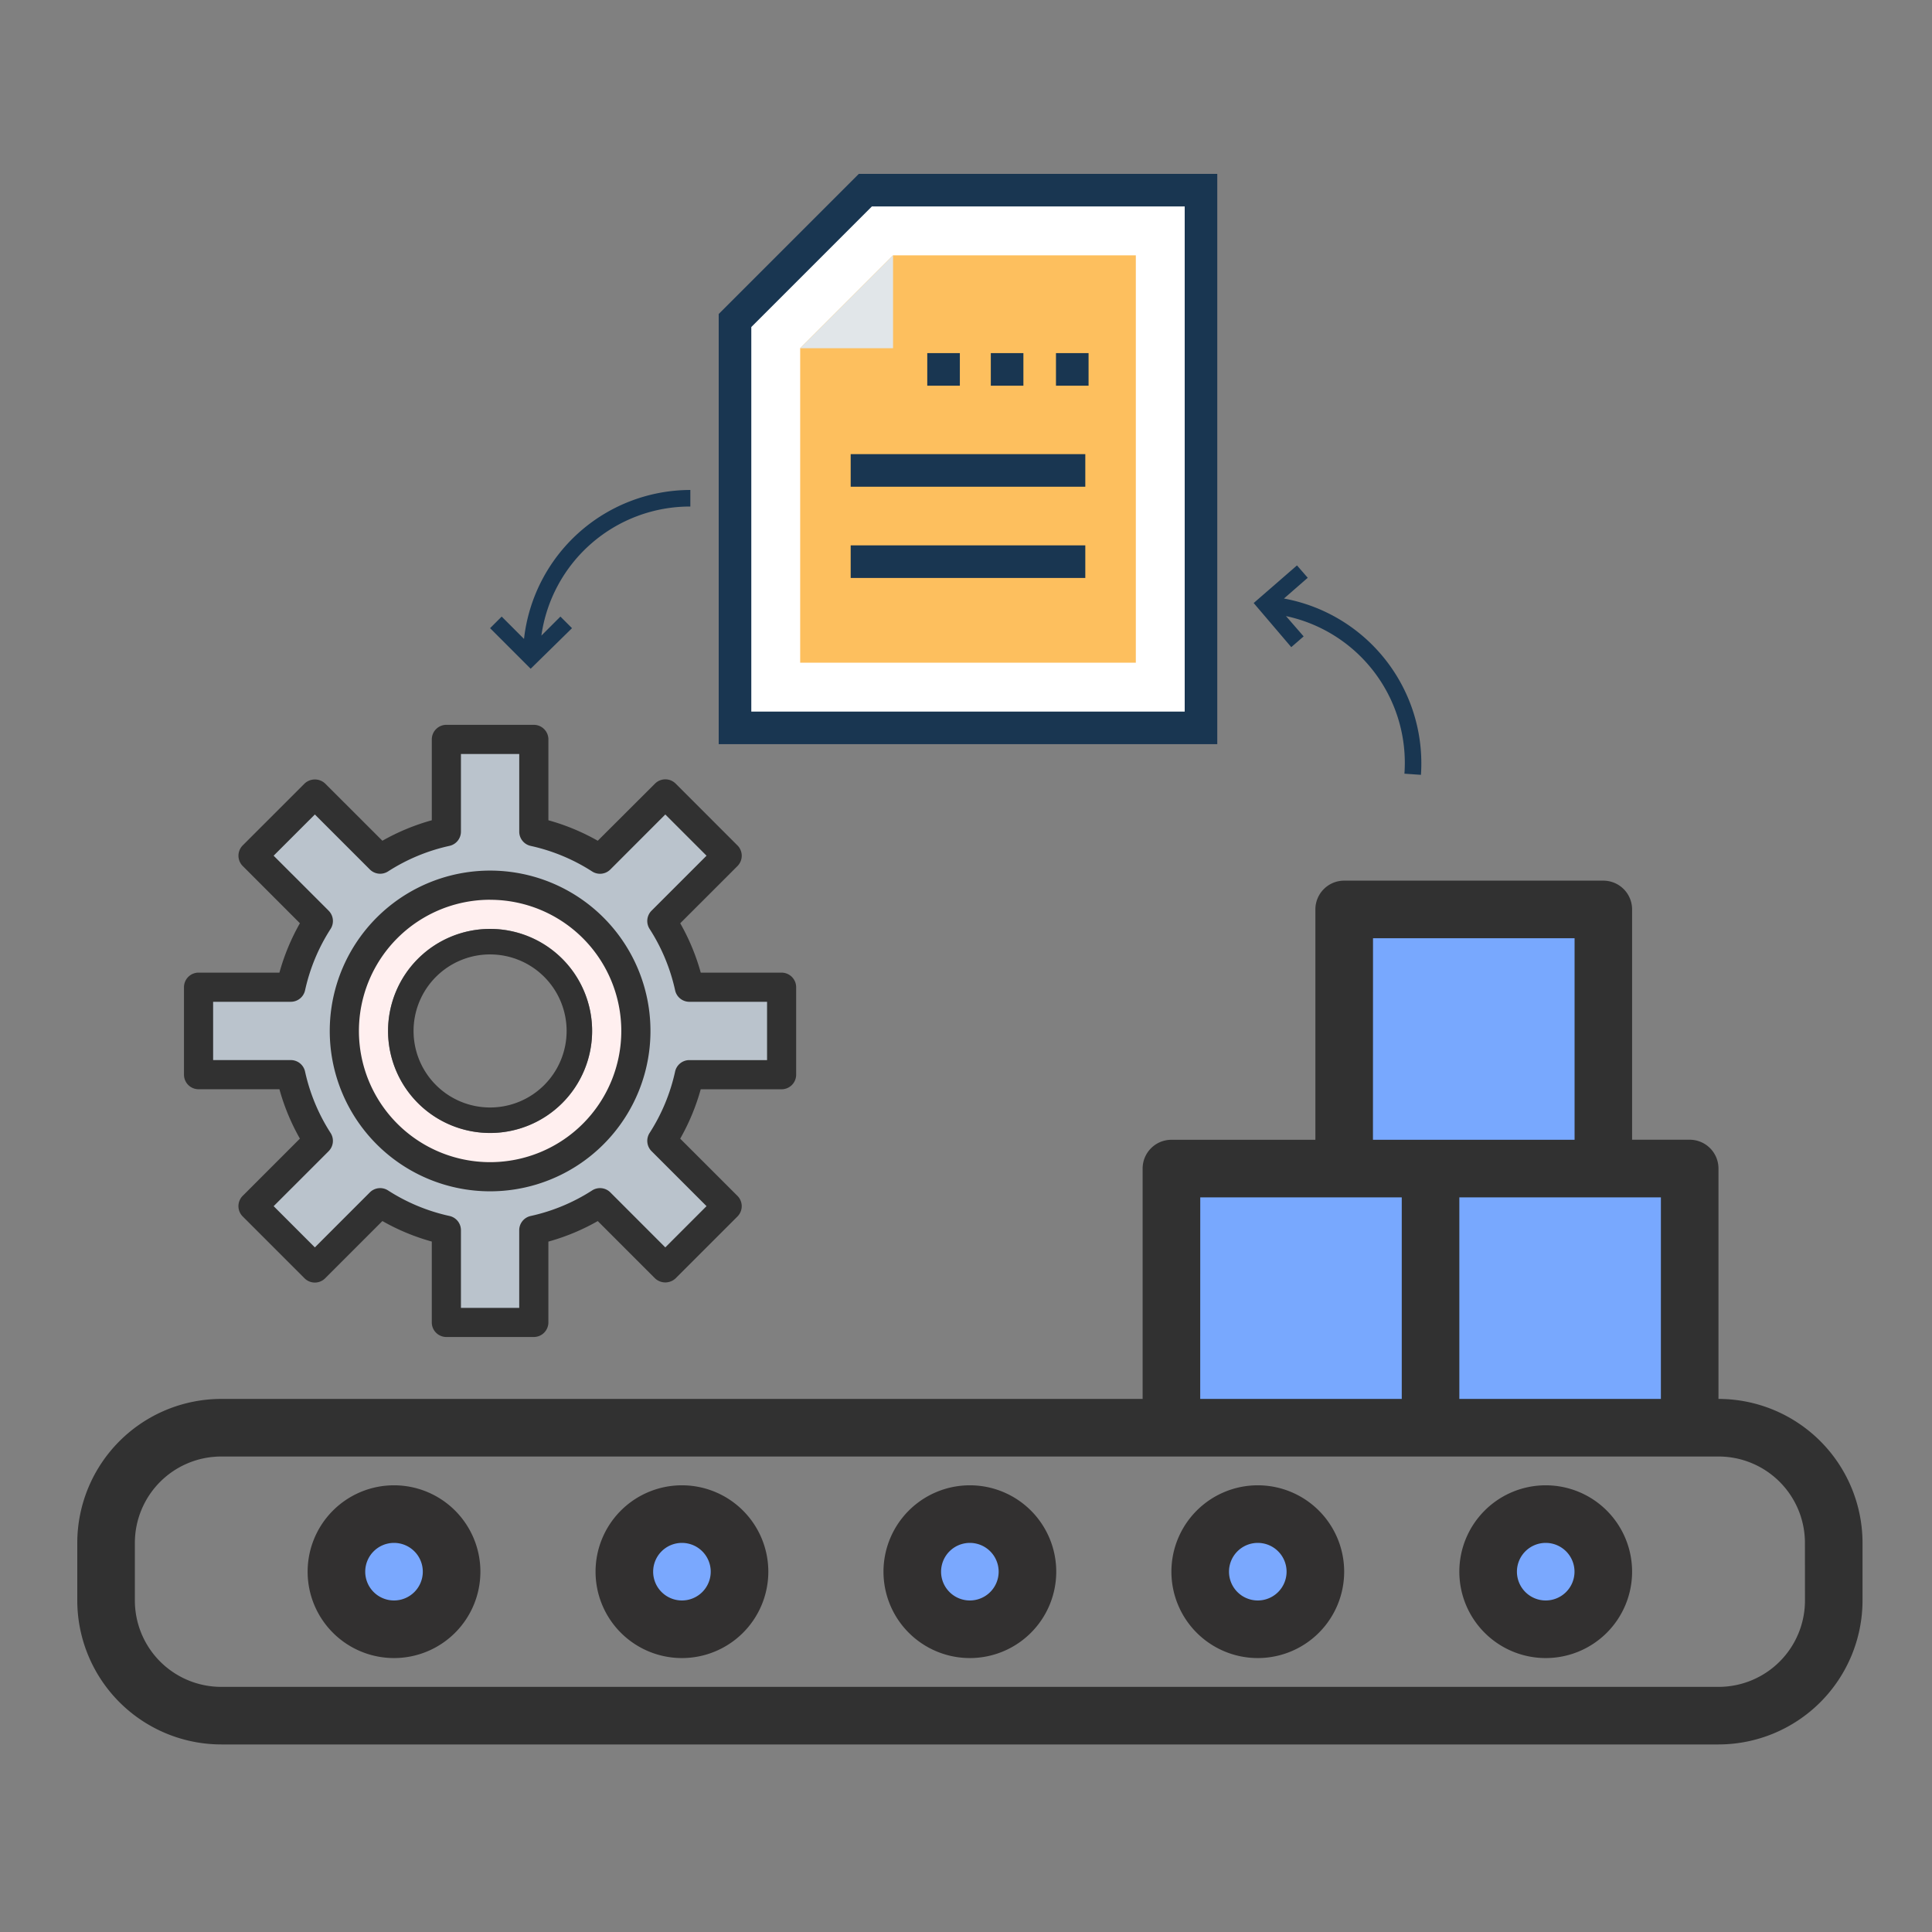 <svg xmlns="http://www.w3.org/2000/svg" xmlns:xlink="http://www.w3.org/1999/xlink" width="100" height="100" viewBox="0 0 100 100">
  <rect x="0" y="0" width="100" height="100" fill="#808080" stroke="none"/>
  <defs>
    <clipPath id="clip-Key_process">
      <rect width="100" height="100"/>
    </clipPath>
  </defs>
  <g id="Key_process" data-name="Key process" clip-path="url(#clip-Key_process)">
    <g id="Group_6" data-name="Group 6" transform="translate(0.2 -6.418)">
      <g id="Group_3" data-name="Group 3" transform="translate(9.323 40.935)">
        <path id="Path_1" data-name="Path 1" d="M14.2,29.279l-3.38,3.38,3.2,3.2,3.38-3.38A10.5,10.5,0,0,0,20.826,33.9v4.776h4.527V33.9a10.5,10.5,0,0,0,3.426-1.423l3.38,3.38,3.2-3.2-3.38-3.38A10.5,10.5,0,0,0,33.4,25.853h4.776V21.326H33.4A10.5,10.5,0,0,0,31.98,17.9l3.38-3.38-3.2-3.2-3.38,3.38a10.5,10.5,0,0,0-3.426-1.423V8.5H20.826v4.776A10.5,10.5,0,0,0,17.4,14.7l-3.38-3.38-3.2,3.2L14.2,17.9a10.5,10.5,0,0,0-1.423,3.426H8v4.527h4.776A10.5,10.5,0,0,0,14.2,29.279Zm8.89-13.234a7.545,7.545,0,1,1-7.545,7.545A7.545,7.545,0,0,1,23.089,16.045Zm0,0" transform="translate(-7.246 -4.745)" fill="#bac3cc"/>
        <path id="Path_2" data-name="Path 2" d="M95.545,103.589A7.545,7.545,0,1,0,88,96.045,7.545,7.545,0,0,0,95.545,103.589Zm0-12.826a5.281,5.281,0,1,1-5.281,5.281A5.281,5.281,0,0,1,95.545,90.763Zm0,0" transform="translate(-79.701 -77.201)" fill="#ffefef"/>
        <path id="Path_11" data-name="Path 11" d="M.754,19.362H4.94A11.235,11.235,0,0,0,6,21.918L3.04,24.879a.755.755,0,0,0,0,1.068l3.2,3.2a.755.755,0,0,0,1.067,0l2.963-2.963a11.213,11.213,0,0,0,2.556,1.062v4.186a.755.755,0,0,0,.754.754h4.527a.755.755,0,0,0,.754-.754V27.248a11.213,11.213,0,0,0,2.556-1.062l2.963,2.963a.777.777,0,0,0,1.067,0l3.2-3.2a.755.755,0,0,0,0-1.068l-2.963-2.961a11.235,11.235,0,0,0,1.062-2.556h4.186a.755.755,0,0,0,.754-.754V14.081a.755.755,0,0,0-.754-.754H26.748a11.235,11.235,0,0,0-1.062-2.556l2.962-2.961a.755.755,0,0,0,0-1.068l-3.2-3.2a.755.755,0,0,0-1.067,0L21.417,6.5A11.253,11.253,0,0,0,18.862,5.44V1.255A.755.755,0,0,0,18.107.5H13.581a.755.755,0,0,0-.754.754V5.44A11.253,11.253,0,0,0,10.27,6.5L7.308,3.54a.777.777,0,0,0-1.067,0l-3.2,3.2a.755.755,0,0,0,0,1.068L6,10.77A11.235,11.235,0,0,0,4.94,13.326H.754A.755.755,0,0,0,0,14.081v4.527a.755.755,0,0,0,.754.754Zm.754-4.527H5.53a.755.755,0,0,0,.737-.593,9.705,9.705,0,0,1,1.322-3.179.755.755,0,0,0-.1-.941L4.64,7.274,6.774,5.14,9.621,7.987a.755.755,0,0,0,.942.1,9.724,9.724,0,0,1,3.179-1.322.755.755,0,0,0,.593-.737V2.009h3.018V6.03a.755.755,0,0,0,.593.737,9.724,9.724,0,0,1,3.179,1.322.755.755,0,0,0,.942-.1L24.913,5.14l2.134,2.134L24.2,10.121a.755.755,0,0,0-.1.942,9.7,9.7,0,0,1,1.321,3.18.755.755,0,0,0,.737.593h4.022v3.018H26.157a.755.755,0,0,0-.737.593A9.7,9.7,0,0,1,24.1,21.625a.755.755,0,0,0,.1.941l2.847,2.847-2.134,2.135L22.067,24.7a.755.755,0,0,0-.942-.1,9.7,9.7,0,0,1-3.179,1.322.754.754,0,0,0-.594.737v4.021H14.335V26.658a.754.754,0,0,0-.594-.737A9.7,9.7,0,0,1,10.563,24.6a.755.755,0,0,0-.942.1L6.774,27.548,4.641,25.414l2.847-2.847a.755.755,0,0,0,.1-.942,9.709,9.709,0,0,1-1.322-3.18.754.754,0,0,0-.737-.592H1.509Zm0,0" transform="translate(0 2.5)" fill="#313131"/>
        <path id="Path_12" data-name="Path 12" d="M109.281,115.063A5.281,5.281,0,1,0,104,109.781,5.281,5.281,0,0,0,109.281,115.063Zm0-9.242a3.961,3.961,0,1,1-3.961,3.961A3.961,3.961,0,0,1,109.281,105.82Zm0,0" transform="translate(-93.437 -90.937)" fill="#313131"/>
        <path id="Path_13" data-name="Path 13" d="M88.3,97.1A8.3,8.3,0,1,0,80,88.8,8.3,8.3,0,0,0,88.3,97.1Zm0-15.089a6.79,6.79,0,1,1-6.79,6.79A6.79,6.79,0,0,1,88.3,82.009Zm0,0" transform="translate(-72.455 -69.955)" fill="#313131"/>
      </g>
      <g id="Group_5" data-name="Group 5" transform="translate(3.8 3.839)">
        <path id="Path_3" data-name="Path 3" d="M237.961,403.481a2.981,2.981,0,1,1-2.981-2.981A2.981,2.981,0,0,1,237.961,403.481Zm0,0" transform="translate(-188.781 -319.552)" fill="#7aa8fe"/>
        <path id="Path_4" data-name="Path 4" d="M157.961,403.481a2.981,2.981,0,1,1-2.981-2.981A2.981,2.981,0,0,1,157.961,403.481Zm0,0" transform="translate(-123.684 -319.552)" fill="#7aa8fe"/>
        <path id="Path_5" data-name="Path 5" d="M317.961,403.481a2.981,2.981,0,1,1-2.981-2.981A2.981,2.981,0,0,1,317.961,403.481Zm0,0" transform="translate(-253.877 -319.552)" fill="#7aa8fe"/>
        <path id="Path_6" data-name="Path 6" d="M77.961,403.481a2.981,2.981,0,1,1-2.981-2.981A2.981,2.981,0,0,1,77.961,403.481Zm0,0" transform="translate(-58.587 -319.552)" fill="#7aa8fe"/>
        <path id="Path_7" data-name="Path 7" d="M397.961,403.481a2.981,2.981,0,1,1-2.981-2.981A2.981,2.981,0,0,1,397.961,403.481Zm0,0" transform="translate(-318.974 -319.552)" fill="#7aa8fe"/>
        <path id="Path_8" data-name="Path 8" d="M376,317.913h13.413V304.5H376Zm0,0" transform="translate(-305.955 -241.436)" fill="#78a8fe"/>
        <path id="Path_9" data-name="Path 9" d="M365.413,245.913V232.5H352v13.413Zm0,0" transform="translate(-286.426 -182.848)" fill="#78a8fe"/>
        <path id="Path_10" data-name="Path 10" d="M317.413,304.5H304v13.413h13.413Zm0,0" transform="translate(-247.368 -241.436)" fill="#78a8fe"/>
        <path id="Path_14" data-name="Path 14" d="M84.948,251.326V239.4a1.49,1.49,0,0,0-1.49-1.49H80.477V225.99a1.49,1.49,0,0,0-1.49-1.49H65.574a1.49,1.49,0,0,0-1.49,1.49v11.923H56.632a1.49,1.49,0,0,0-1.49,1.49v11.923H7.452A7.46,7.46,0,0,0,0,258.777v2.981a7.46,7.46,0,0,0,7.452,7.452h77.5a7.46,7.46,0,0,0,7.452-7.452v-2.981A7.46,7.46,0,0,0,84.948,251.326Zm-2.981,0H71.535V240.894H81.968Zm-14.9-23.845H77.5v10.432H67.064Zm-8.942,13.413H68.555v10.432H58.123Zm31.3,20.865a4.471,4.471,0,0,1-4.471,4.471H7.452a4.471,4.471,0,0,1-4.471-4.471v-2.981a4.471,4.471,0,0,1,4.471-4.471h77.5a4.471,4.471,0,0,1,4.471,4.471Zm0,0" transform="translate(0 -176.339)" fill="#313131"/>
        <path id="Path_15" data-name="Path 15" d="M228.471,392.5a4.471,4.471,0,1,0,4.471,4.471A4.471,4.471,0,0,0,228.471,392.5Zm0,5.961a1.49,1.49,0,1,1,1.49-1.49A1.49,1.49,0,0,1,228.471,398.461Zm0,0" transform="translate(-182.271 -313.042)" fill="#323030"/>
        <path id="Path_16" data-name="Path 16" d="M148.471,392.5a4.471,4.471,0,1,0,4.471,4.471A4.471,4.471,0,0,0,148.471,392.5Zm0,5.961a1.49,1.49,0,1,1,1.49-1.49A1.49,1.49,0,0,1,148.471,398.461Zm0,0" transform="translate(-117.174 -313.042)" fill="#323030"/>
        <path id="Path_17" data-name="Path 17" d="M308.471,392.5a4.471,4.471,0,1,0,4.471,4.471A4.471,4.471,0,0,0,308.471,392.5Zm0,5.961a1.49,1.49,0,1,1,1.49-1.49A1.49,1.49,0,0,1,308.471,398.461Zm0,0" transform="translate(-247.368 -313.042)" fill="#323030"/>
        <path id="Path_18" data-name="Path 18" d="M68.471,392.5a4.471,4.471,0,1,0,4.471,4.471A4.471,4.471,0,0,0,68.471,392.5Zm0,5.961a1.49,1.49,0,1,1,1.49-1.49A1.49,1.49,0,0,1,68.471,398.461Zm0,0" transform="translate(-52.077 -313.042)" fill="#323030"/>
        <path id="Path_19" data-name="Path 19" d="M388.471,392.5a4.471,4.471,0,1,0,4.471,4.471A4.471,4.471,0,0,0,388.471,392.5Zm0,5.961a1.49,1.49,0,1,1,1.49-1.49A1.49,1.49,0,0,1,388.471,398.461Zm0,0" transform="translate(-312.465 -313.042)" fill="#323030"/>
      </g>
      <g id="Group_2" data-name="Group 2" transform="translate(-351 -139.982)">
        <path id="Path_23" data-name="Path 23" d="M299.32,35.831V8H281.947L275.2,14.747V35.831Z" transform="translate(113.643 148.243)" fill="#fff"/>
        <path id="Path_24" data-name="Path 24" d="M324.573,61.084V40H312.007L307.2,44.807V61.084Z" transform="translate(85.017 119.617)" fill="#fdbf5e"/>
        <path id="Path_25" data-name="Path 25" d="M312.007,44.807H307.2L312.007,40Z" transform="translate(85.017 119.617)" fill="#e1e6e9"/>
        <rect id="Rectangle_6" data-name="Rectangle 6" width="1.687" height="1.687" transform="translate(405.457 164.677)" fill="#193651"/>
        <rect id="Rectangle_7" data-name="Rectangle 7" width="1.687" height="1.687" transform="translate(402.084 164.677)" fill="#193651"/>
        <rect id="Rectangle_8" data-name="Rectangle 8" width="1.687" height="1.687" transform="translate(398.795 164.677)" fill="#193651"/>
        <rect id="Rectangle_9" data-name="Rectangle 9" width="12.144" height="1.687" transform="translate(394.831 174.628)" fill="#193651"/>
        <rect id="Rectangle_10" data-name="Rectangle 10" width="12.144" height="1.687" transform="translate(394.831 169.906)" fill="#193651"/>
        <path id="Path_27" data-name="Path 27" d="M274.453,0,267.2,7.253V29.517h25.806V0ZM291.32,27.831H268.887V7.927l6.241-6.241H291.32Z" transform="translate(120.8 155.4)" fill="#193651"/>
      </g>
      <path id="Path_29" data-name="Path 29" d="M6.64,7.153l-.6-.6-.985.985A7.767,7.767,0,0,1,12.765.857V0A8.674,8.674,0,0,0,4.156,7.71L3,6.553l-.6.6,2.1,2.1Z" transform="translate(22.767 31.779)" fill="#193651"/>
      <path id="Path_30" data-name="Path 30" d="M8.525,2.1l.6.6.985-.985A7.767,7.767,0,0,1,2.4,8.4v.857a8.674,8.674,0,0,0,8.609-7.71L12.166,2.7l.6-.6L10.667,0Z" transform="translate(63.946 48.272) rotate(-86)" fill="#193651"/>
    </g>
  </g>
</svg>
